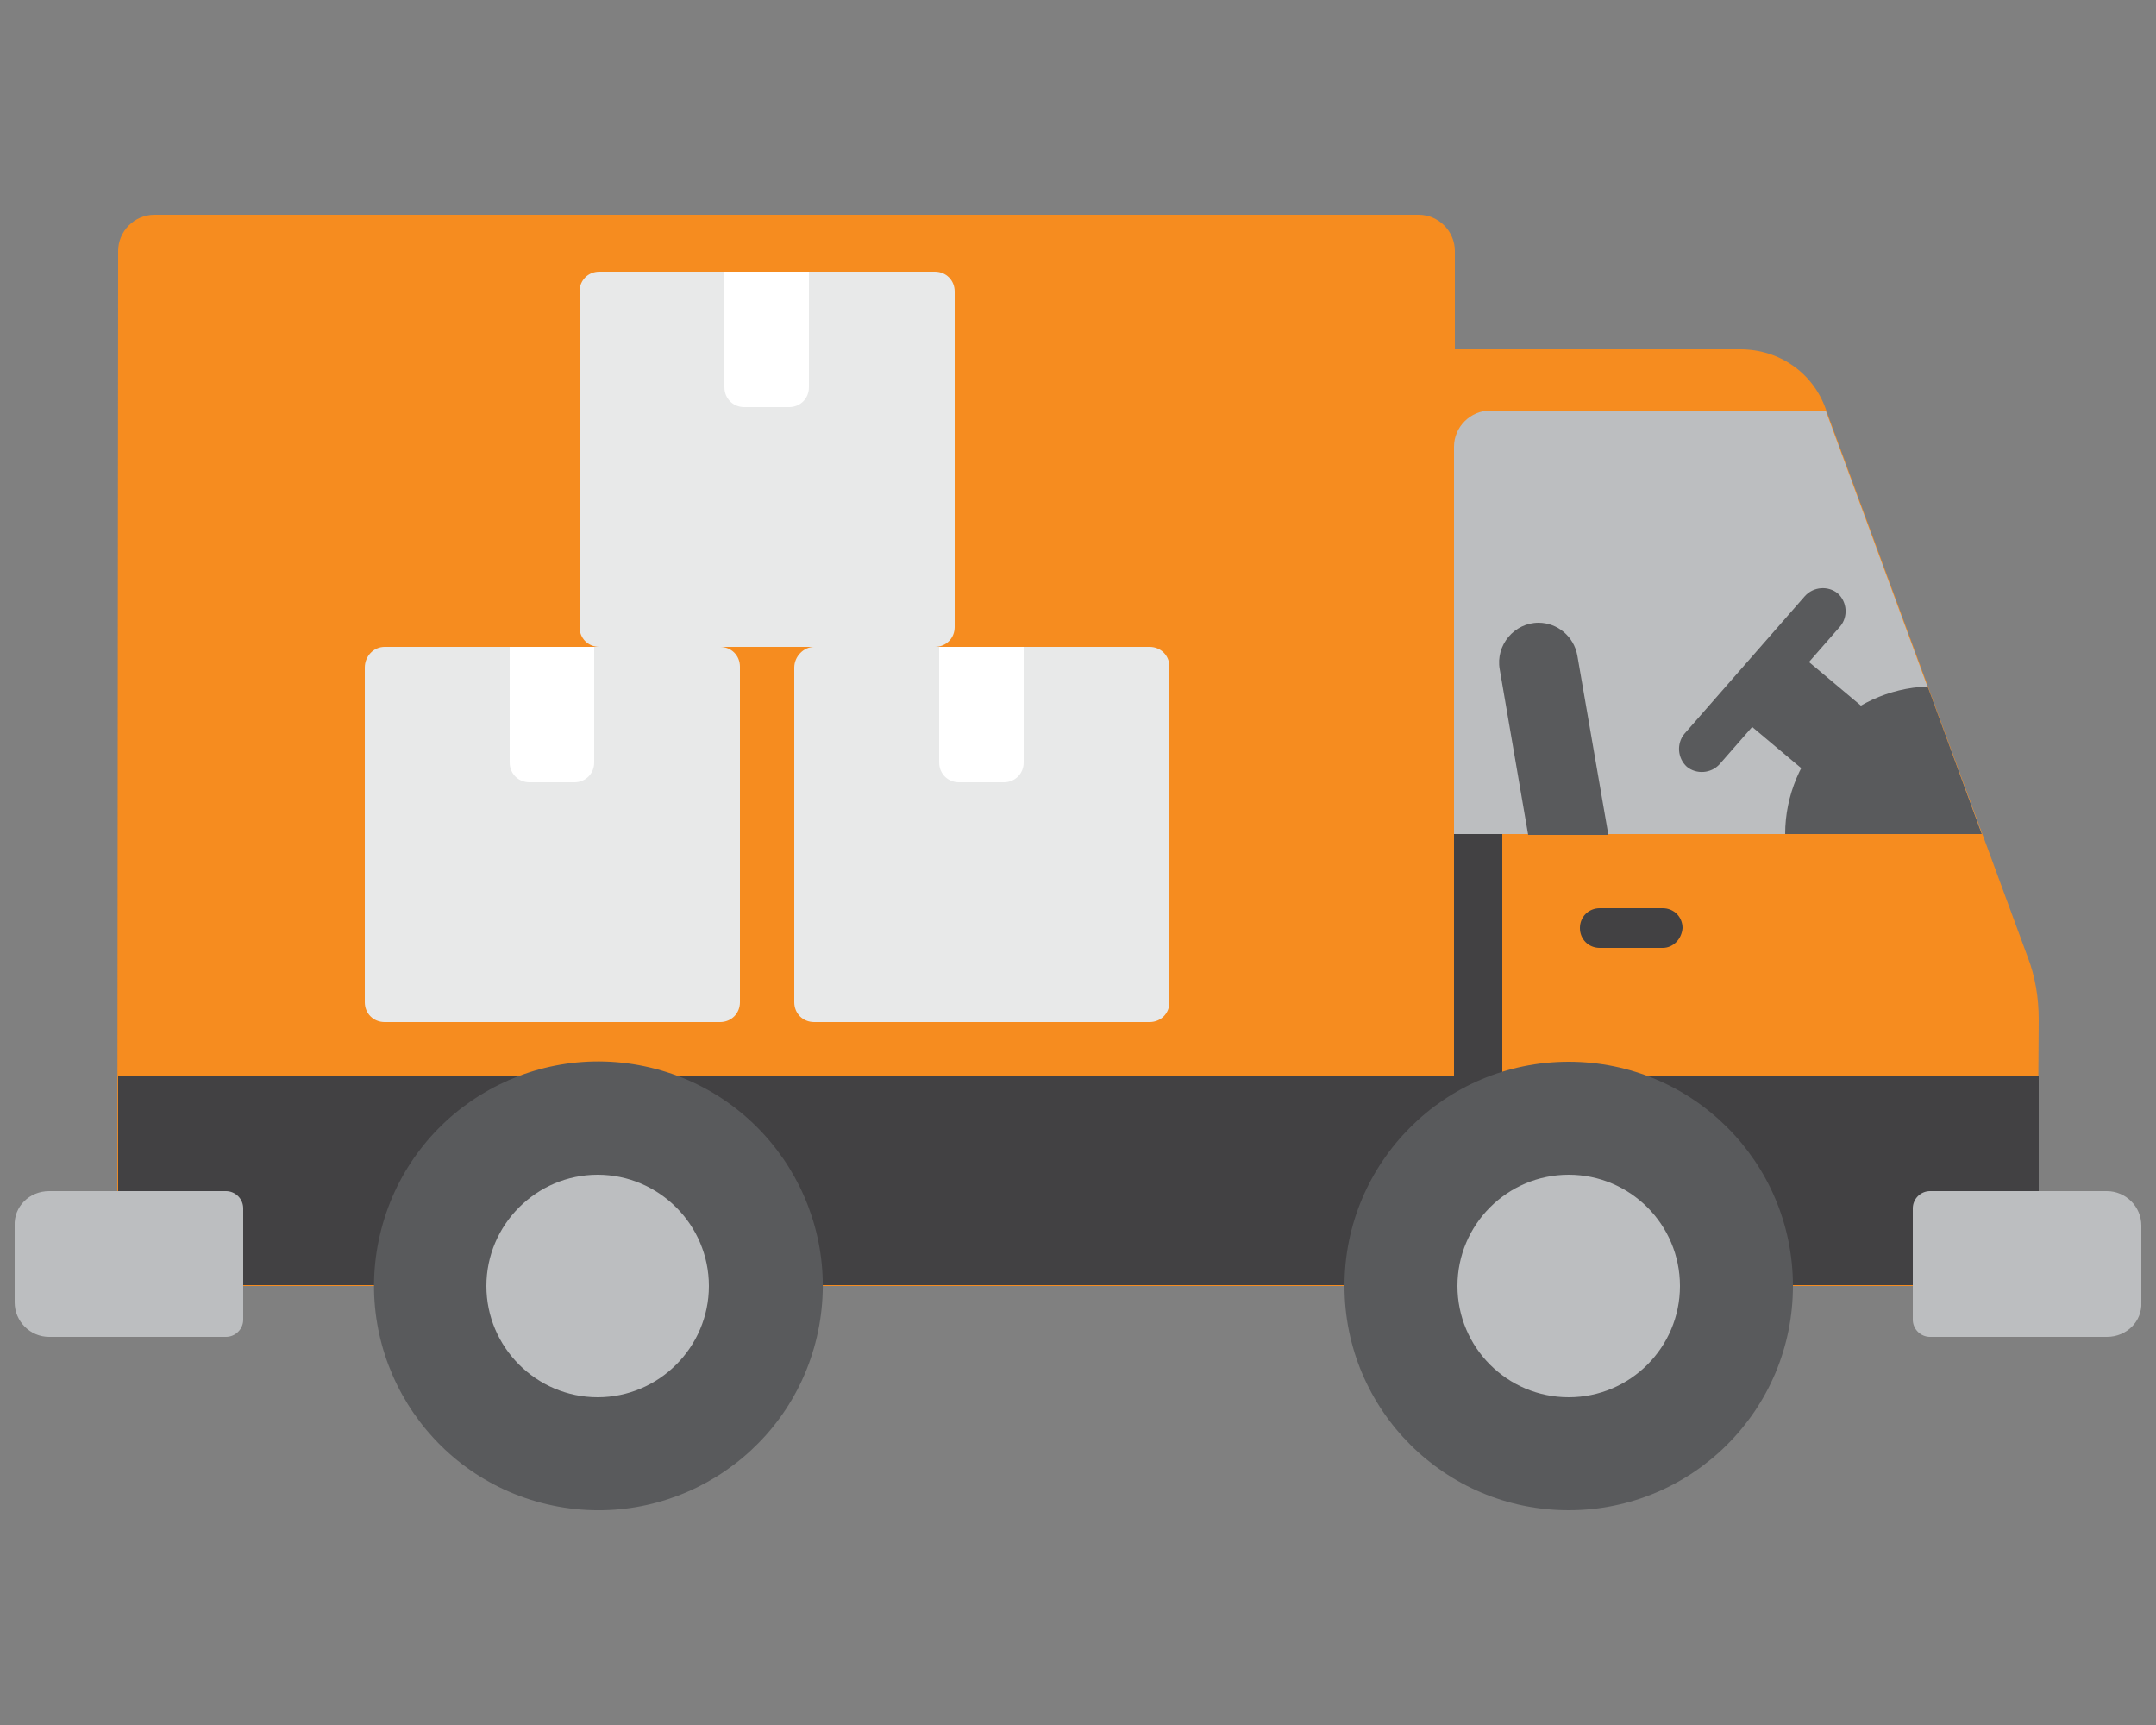 <?xml version="1.0" encoding="utf-8"?>
<!-- Generator: Adobe Illustrator 28.1.0, SVG Export Plug-In . SVG Version: 6.00 Build 0)  -->
<svg version="1.1" id="Layer_1" xmlns="http://www.w3.org/2000/svg" xmlns:xlink="http://www.w3.org/1999/xlink" x="0px" y="0px"
	 viewBox="0 0 250 200" style="enable-background:new 0 0 250 200;" xml:space="preserve">
<rect x="0" y="0" width="250" height="200" fill="#808080" stroke="none"/>
<style type="text/css">
	.st0{fill:#F68C1F;}
	.st1{fill:#424143;}
	.st2{fill:#BCBEC0;}
	.st3{fill:#595A5C;}
	.st4{fill:#E8E9E9;}
	.st5{fill:#FFFFFF;}
</style>
<g id="road_transport">
	<g>
		<g>
			<g>
				<path class="st0" d="M236.4,118.2c0-2.5-0.4-5-1.3-7.3l-23.4-63.5c-1.5-4.2-5.4-6.9-9.9-6.9h-33.1V29.1c0-2.3-1.9-4.2-4.2-4.2
					H17.9c-2.3,0-4.2,1.9-4.2,4.2l-0.1,120h222.6L236.4,118.2L236.4,118.2z"/>
				<rect x="13.7" y="124.7" class="st1" width="222.7" height="24.3"/>
				<rect x="168.6" y="96.7" class="st1" width="5.6" height="52.4"/>
				<path class="st2" d="M168.6,51.8v44.9h61.2l-18.1-49.1h-38.9C170.5,47.6,168.6,49.5,168.6,51.8L168.6,51.8z"/>
				<path class="st2" d="M5.7,138.1h20.5c1.1,0,2,0.9,2,2V153c0,1.1-0.9,2-2,2H5.7c-2.2,0-4-1.8-4-4v-8.9
					C1.6,139.9,3.4,138.1,5.7,138.1L5.7,138.1z"/>
				<path class="st2" d="M244.3,155h-20.5c-1.1,0-2-0.9-2-2v-12.9c0-1.1,0.9-2,2-2h20.5c2.2,0,4,1.8,4,4v8.9
					C248.4,153.2,246.6,155,244.3,155L244.3,155z"/>
				<path class="st3" d="M195.6,88.9L195.6,88.9c-1.1-1-1.2-2.7-0.3-3.8l14-16c1-1.1,2.7-1.2,3.8-0.3l0,0c1.1,1,1.2,2.7,0.3,3.8
					l-14,16C198.4,89.7,196.7,89.8,195.6,88.9z"/>
				
					<rect x="204.4" y="76.5" transform="matrix(0.643 -0.766 0.766 0.643 11.165 190.005)" class="st3" width="10" height="13.1"/>
				<path class="st3" d="M178.4,72.2L178.4,72.2c-2.8,0-5,2.6-4.5,5.4l3.3,19.2h9.3L182.9,76C182.5,73.8,180.6,72.2,178.4,72.2
					L178.4,72.2z"/>
				<path class="st3" d="M223.5,79.6c-9,0.3-16.5,8-16.5,17.1h22.8l-6.2-16.9L223.5,79.6z"/>
			</g>
			<g>
				
					<ellipse transform="matrix(0.229 -0.974 0.974 0.229 -91.705 182.438)" class="st3" cx="69.3" cy="149.1" rx="26" ry="26"/>
				<path class="st2" d="M82.2,149.1c0,7.1-5.8,12.9-12.9,12.9s-12.9-5.8-12.9-12.9s5.8-12.9,12.9-12.9
					C76.4,136.2,82.2,142,82.2,149.1L82.2,149.1z"/>
			</g>
			<g>
				<circle class="st3" cx="181.9" cy="149.1" r="26"/>
				<circle class="st2" cx="181.9" cy="149.1" r="12.9"/>
			</g>
		</g>
		<path class="st1" d="M192.8,109.9h-7.3c-1.3,0-2.3-1-2.3-2.3l0,0c0-1.3,1-2.3,2.3-2.3h7.3c1.3,0,2.3,1,2.3,2.3l0,0
			C195,108.9,194,109.9,192.8,109.9z"/>
	</g>
	<g>
		<path class="st4" d="M44.6,75h38.9c1.3,0,2.3,1,2.3,2.3v38.9c0,1.3-1,2.3-2.3,2.3H44.6c-1.3,0-2.3-1-2.3-2.3V77.4
			C42.3,76.1,43.3,75,44.6,75z"/>
		<path class="st5" d="M59.1,75v13.4c0,1.3,1,2.3,2.3,2.3h5.2c1.3,0,2.3-1,2.3-2.3V75L59.1,75L59.1,75z"/>
		<path class="st4" d="M94.4,75h38.9c1.3,0,2.3,1,2.3,2.3v38.9c0,1.3-1,2.3-2.3,2.3H94.4c-1.3,0-2.3-1-2.3-2.3V77.4
			C92.1,76.1,93.2,75,94.4,75z"/>
		<path class="st5" d="M108.9,75v13.4c0,1.3,1,2.3,2.3,2.3h5.2c1.3,0,2.3-1,2.3-2.3V75L108.9,75L108.9,75z"/>
		<path class="st4" d="M69.5,31.5h38.9c1.3,0,2.3,1,2.3,2.3v38.9c0,1.3-1,2.3-2.3,2.3H69.5c-1.3,0-2.3-1-2.3-2.3V33.8
			C67.2,32.5,68.2,31.5,69.5,31.5z"/>
		<path class="st5" d="M84,31.5v13.4c0,1.3,1,2.3,2.3,2.3h5.2c1.3,0,2.3-1,2.3-2.3V31.5L84,31.5L84,31.5z"/>
	</g>
</g>
</svg>
